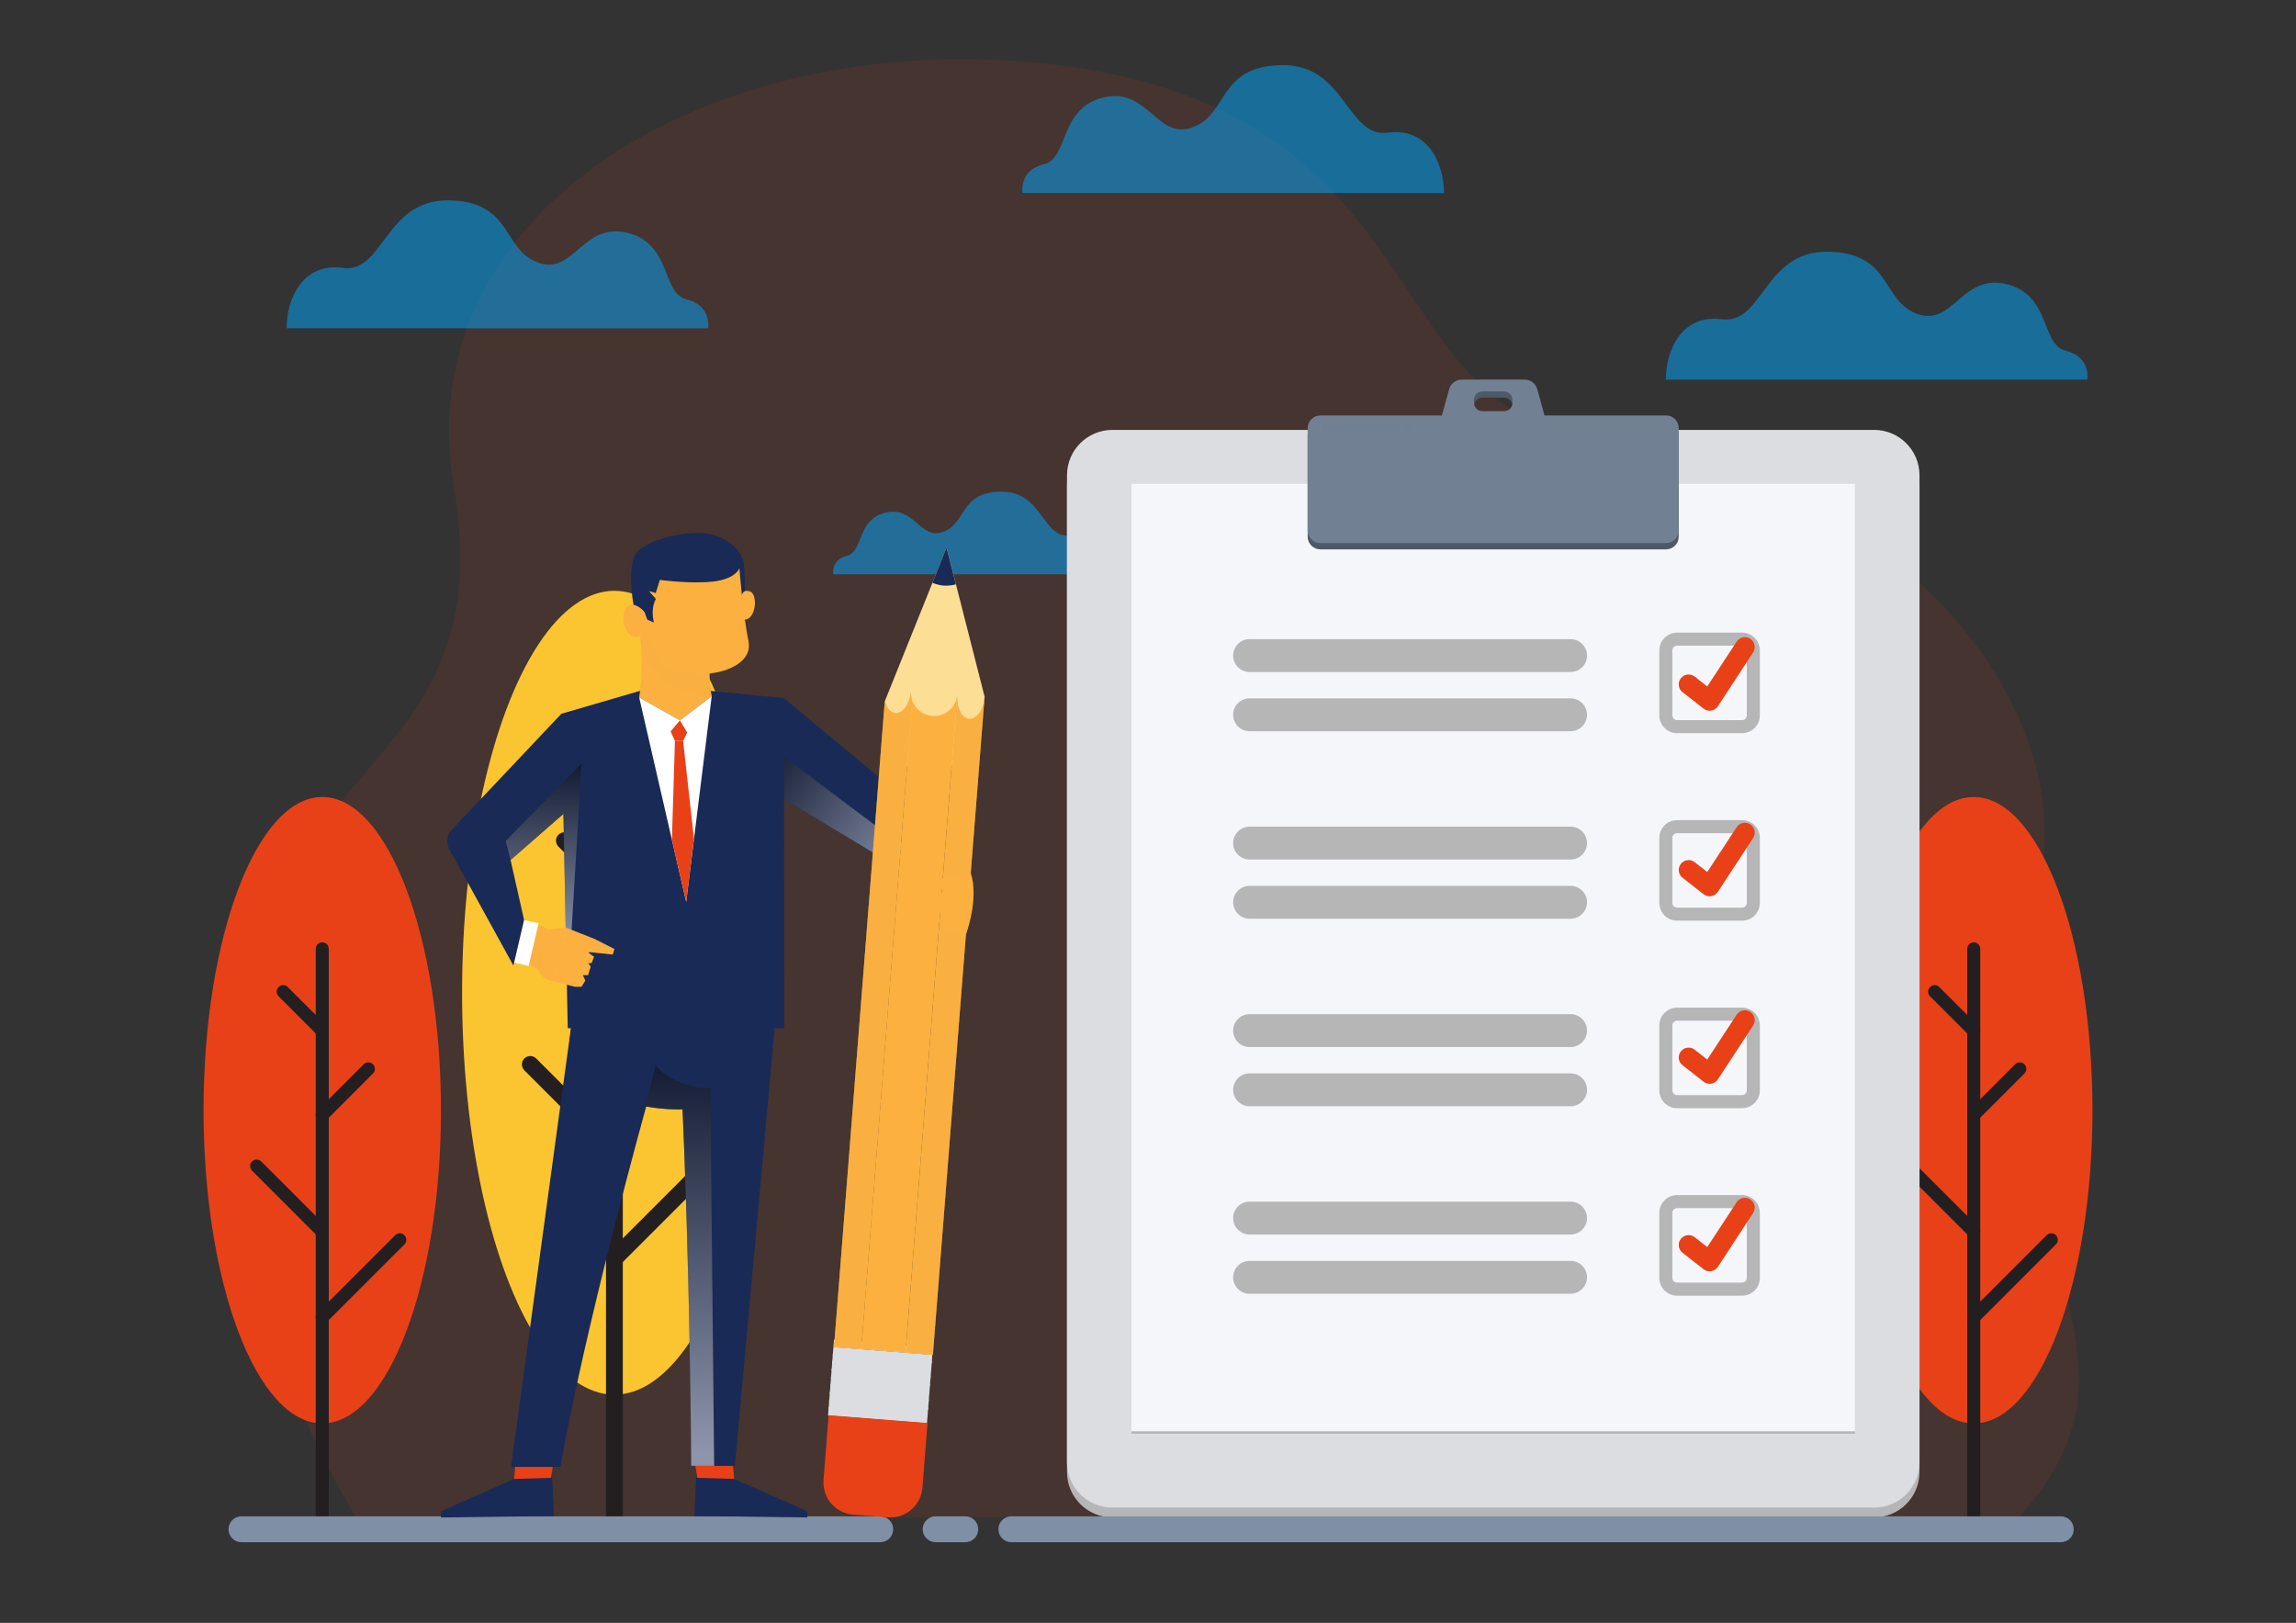 <?xml version="1.0" encoding="utf-8"?>
<!-- Generator: Adobe Illustrator 25.4.1, SVG Export Plug-In . SVG Version: 6.00 Build 0)  -->
<svg version="1.1" xmlns="http://www.w3.org/2000/svg" xmlns:xlink="http://www.w3.org/1999/xlink" x="0px" y="0px"
	 viewBox="0 0 500 353.38" style="enable-background:new 0 0 500 353.38;" xml:space="preserve">
<rect x="0" y="0" width="500" height="353.38" fill="#333333" stroke="none"/>
<style type="text/css">
	.st0{display:none;}
	.st1{display:inline;opacity:0.3;fill:#DCDDE1;}
	.st2{opacity:0.1;fill:#E84118;}
	.st3{fill:#E84118;}
	.st4{fill:#231F20;}
	.st5{fill:#FBC531;}
	.st6{fill:#7F8FA6;}
	.st7{opacity:0.5;fill:#00A8FF;}
	.st8{fill:#B6B6B7;}
	.st9{fill:#DCDDE1;}
	.st10{fill:#F5F6FA;}
	.st11{fill:#4D5966;}
	.st12{fill:#718093;}
	.st13{opacity:0.5;fill:#718093;}
	.st14{fill:#192A56;}
	.st15{opacity:0.5;fill:url(#XMLID_00000181789337680442671440000010645698297554659253_);}
	.st16{fill:#FCDE95;}
	.st17{fill:#FBB040;}
	.st18{opacity:0.5;fill:#FBB040;}
	.st19{opacity:0.8;fill:#FBB040;}
	.st20{fill:#FFFFFF;}
	.st21{opacity:0.5;fill:url(#XMLID_00000008114891359753030540000012371783663916029845_);}
	.st22{opacity:0.5;fill:url(#XMLID_00000061453237186870978800000000881563809033572993_);}
</style>
<g id="BACKGROUND" class="st0">
	<rect id="XMLID_1_" y="-83.19" class="st1" width="500" height="500"/>
</g>
<g id="OBJECTS">
	<g id="XMLID_12_">
		<path id="XMLID_34_" class="st2" d="M77.59,330.42c0,0-37.34-58.31-25.32-112.74c12.03-54.43,56.34-53.31,46.53-111.78
			c-9.82-58.47,52.36-97.25,121.83-92.65c95.57,6.33,76.58,78.48,128.48,82.28c51.9,3.8,104.92,51.62,94.94,97.36
			c-17.09,78.29,30.38,98.79-4.43,137.51L77.59,330.42z"/>
		<g id="XMLID_132_">
			<ellipse id="XMLID_37_" class="st3" cx="70.18" cy="241.74" rx="25.85" ry="68.2"/>
			<g id="XMLID_106_">
				<path id="XMLID_48_" class="st4" d="M70.18,332.06c-0.79,0-1.42-0.64-1.42-1.42V206.61c0-0.79,0.64-1.42,1.42-1.42
					c0.79,0,1.42,0.64,1.42,1.42v124.03C71.6,331.43,70.97,332.06,70.18,332.06z"/>
				<path id="XMLID_102_" class="st4" d="M70.18,288.28c-0.36,0-0.73-0.14-1.01-0.42c-0.56-0.56-0.56-1.46,0-2.01l16.89-16.89
					c0.56-0.56,1.46-0.56,2.01,0s0.56,1.46,0,2.01l-16.89,16.89C70.91,288.14,70.54,288.28,70.18,288.28z"/>
				<path id="XMLID_105_" class="st4" d="M70.18,269.61c-0.36,0-0.73-0.14-1.01-0.42l-14.28-14.28c-0.56-0.56-0.56-1.46,0-2.01
					c0.56-0.56,1.46-0.56,2.01,0l14.28,14.28c0.56,0.56,0.56,1.46,0,2.01C70.91,269.47,70.54,269.61,70.18,269.61z"/>
				<path id="XMLID_166_" class="st4" d="M70.18,244.21c-0.36,0-0.73-0.14-1.01-0.42c-0.56-0.56-0.56-1.46,0-2.01l10.04-10.04
					c0.56-0.56,1.46-0.56,2.01,0c0.56,0.56,0.56,1.46,0,2.01L71.19,243.8C70.91,244.07,70.54,244.21,70.18,244.21z"/>
				<path id="XMLID_175_" class="st4" d="M70.18,225.86c-0.36,0-0.73-0.14-1.01-0.42l-8.5-8.5c-0.56-0.56-0.56-1.46,0-2.01
					c0.56-0.56,1.46-0.56,2.01,0l8.5,8.5c0.56,0.56,0.56,1.46,0,2.01C70.91,225.72,70.54,225.86,70.18,225.86z"/>
			</g>
		</g>
		<g id="XMLID_45_">
			<ellipse id="XMLID_186_" class="st3" cx="429.82" cy="241.74" rx="25.85" ry="68.2"/>
			<g id="XMLID_179_">
				<path id="XMLID_184_" class="st4" d="M429.82,332.06c-0.79,0-1.42-0.64-1.42-1.42V206.61c0-0.79,0.64-1.42,1.42-1.42
					s1.42,0.64,1.42,1.42v124.03C431.24,331.43,430.61,332.06,429.82,332.06z"/>
				<path id="XMLID_183_" class="st4" d="M429.82,288.28c-0.36,0-0.73-0.14-1.01-0.42c-0.56-0.56-0.56-1.46,0-2.01l16.89-16.89
					c0.56-0.56,1.46-0.56,2.01,0c0.56,0.56,0.56,1.46,0,2.01l-16.89,16.89C430.55,288.14,430.18,288.28,429.82,288.28z"/>
				<path id="XMLID_182_" class="st4" d="M429.82,269.61c-0.36,0-0.73-0.14-1.01-0.42l-14.28-14.28c-0.56-0.56-0.56-1.46,0-2.01
					c0.56-0.56,1.46-0.56,2.01,0l14.28,14.28c0.56,0.56,0.56,1.46,0,2.01C430.55,269.47,430.18,269.61,429.82,269.61z"/>
				<path id="XMLID_181_" class="st4" d="M429.82,244.21c-0.36,0-0.73-0.14-1.01-0.42c-0.56-0.56-0.56-1.46,0-2.01l10.04-10.04
					c0.56-0.56,1.46-0.56,2.01,0c0.56,0.56,0.56,1.46,0,2.01l-10.04,10.04C430.55,244.07,430.18,244.21,429.82,244.21z"/>
				<path id="XMLID_180_" class="st4" d="M429.82,225.86c-0.36,0-0.73-0.14-1.01-0.42l-8.5-8.5c-0.56-0.56-0.56-1.46,0-2.01
					c0.56-0.56,1.46-0.56,2.01,0l8.5,8.5c0.56,0.56,0.56,1.46,0,2.01C430.55,225.72,430.18,225.86,429.82,225.86z"/>
			</g>
		</g>
		<g id="XMLID_168_">
			<ellipse id="XMLID_177_" class="st5" cx="133.8" cy="216.16" rx="33.17" ry="87.52"/>
			<g id="XMLID_169_">
				<path id="XMLID_173_" class="st4" d="M133.8,332.06c-1.01,0-1.83-0.82-1.83-1.83V171.09c0-1.01,0.82-1.83,1.83-1.83
					c1.01,0,1.83,0.82,1.83,1.83v159.15C135.63,331.24,134.81,332.06,133.8,332.06z"/>
				<path id="XMLID_172_" class="st4" d="M133.8,275.88c-0.47,0-0.94-0.18-1.29-0.54c-0.71-0.71-0.71-1.87,0-2.58l21.67-21.67
					c0.71-0.71,1.87-0.71,2.58,0c0.71,0.71,0.71,1.87,0,2.58l-21.67,21.67C134.74,275.7,134.27,275.88,133.8,275.88z"/>
				<path id="XMLID_171_" class="st4" d="M133.8,251.92c-0.47,0-0.94-0.18-1.29-0.54l-18.32-18.32c-0.71-0.71-0.71-1.87,0-2.58
					c0.71-0.71,1.87-0.71,2.58,0l18.32,18.32c0.71,0.71,0.71,1.87,0,2.58C134.74,251.74,134.27,251.92,133.8,251.92z"/>
				<path id="XMLID_170_" class="st4" d="M133.8,219.34c-0.47,0-0.94-0.18-1.29-0.54c-0.71-0.71-0.71-1.87,0-2.58l12.88-12.88
					c0.71-0.71,1.87-0.71,2.58,0c0.71,0.71,0.71,1.87,0,2.58L135.1,218.8C134.74,219.16,134.27,219.34,133.8,219.34z"/>
				<path id="XMLID_178_" class="st4" d="M133.8,195.78c-0.47,0-0.94-0.18-1.29-0.54l-10.9-10.9c-0.71-0.71-0.71-1.87,0-2.58
					c0.71-0.71,1.87-0.71,2.58,0l10.9,10.9c0.71,0.71,0.71,1.87,0,2.58C134.74,195.61,134.27,195.78,133.8,195.78z"/>
			</g>
		</g>
		<path id="XMLID_22_" class="st6" d="M52.58,335.81h139.11c1.56,0,2.82-1.26,2.82-2.82l0,0c0-1.56-1.26-2.82-2.82-2.82H52.58
			c-1.56,0-2.82,1.26-2.82,2.82l0,0C49.76,334.54,51.03,335.81,52.58,335.81z"/>
		<path id="XMLID_41_" class="st7" d="M181.46,125.06c0,0-0.58-3.17,3.01-4.06c3.59-0.89,2.05-7.84,8.36-9.38
			c6.31-1.54,7.55,6.09,12.61,4.18c5.06-1.9,3.54-8.62,12.54-8.75c9-0.13,9.14,10.27,14.9,9.51c5.76-0.76,7.92,4.44,7.92,8.49
			H181.46z"/>
		<path id="XMLID_20_" class="st6" d="M203.75,335.81h6.46c1.56,0,2.82-1.26,2.82-2.82l0,0c0-1.56-1.26-2.82-2.82-2.82h-6.46
			c-1.56,0-2.82,1.26-2.82,2.82l0,0C200.93,334.54,202.19,335.81,203.75,335.81z"/>
		<g id="XMLID_103_">
			<g id="XMLID_31_">
				<path id="XMLID_23_" class="st8" d="M408.13,330.4H242.24c-5.46,0-9.88-4.43-9.88-9.88V105.63c0-5.46,4.43-9.88,9.88-9.88
					h165.89c5.46,0,9.88,4.43,9.88,9.88v214.89C418.01,325.98,413.59,330.4,408.13,330.4z"/>
				<path id="XMLID_2_" class="st9" d="M408.13,328.27H242.24c-5.46,0-9.88-4.43-9.88-9.88V103.49c0-5.46,4.43-9.88,9.88-9.88
					h165.89c5.46,0,9.88,4.43,9.88,9.88v214.89C418.01,323.84,413.59,328.27,408.13,328.27z"/>
				<rect id="XMLID_11_" x="246.39" y="105.89" class="st8" width="157.58" height="206.29"/>
				<rect id="XMLID_3_" x="246.39" y="105.36" class="st10" width="157.58" height="206.29"/>
				<path id="XMLID_4_" class="st11" d="M362.82,91.82h-26.47l-1.57-5.69c-0.34-1.25-1.48-2.12-2.78-2.12h-13.65
					c-1.3,0-2.44,0.87-2.78,2.12l-1.57,5.69h-26.47c-1.52,0-2.76,1.23-2.76,2.76v22.28c0,1.52,1.23,2.76,2.76,2.76h75.28
					c1.52,0,2.76-1.23,2.76-2.76V94.58C365.58,93.05,364.35,91.82,362.82,91.82z M320.99,88.42c0-1.01,0.82-1.83,1.83-1.83h4.73
					c1.01,0,1.83,0.82,1.83,1.83v0.64c0,1.01-0.82,1.83-1.83,1.83h-4.73c-1.01,0-1.83-0.82-1.83-1.83V88.42z"/>
				<path id="XMLID_10_" class="st12" d="M362.82,90.46h-26.47l-1.57-5.69c-0.34-1.25-1.48-2.12-2.78-2.12h-13.65
					c-1.3,0-2.44,0.87-2.78,2.12l-1.57,5.69h-26.47c-1.52,0-2.76,1.23-2.76,2.76v22.28c0,1.52,1.23,2.76,2.76,2.76h75.28
					c1.52,0,2.76-1.23,2.76-2.76V93.22C365.58,91.69,364.35,90.46,362.82,90.46z M320.99,87.06c0-1.01,0.82-1.83,1.83-1.83h4.73
					c1.01,0,1.83,0.82,1.83,1.83v0.64c0,1.01-0.82,1.83-1.83,1.83h-4.73c-1.01,0-1.83-0.82-1.83-1.83V87.06z"/>
				<g id="XMLID_30_">
					<g id="XMLID_26_">
						<path id="XMLID_9_" class="st8" d="M342.03,146.33h-69.91c-1.97,0-3.58-1.61-3.58-3.58l0,0c0-1.97,1.61-3.58,3.58-3.58h69.91
							c1.97,0,3.58,1.61,3.58,3.58l0,0C345.61,144.72,344,146.33,342.03,146.33z"/>
						<path id="XMLID_13_" class="st8" d="M342.03,159.22h-69.91c-1.97,0-3.58-1.61-3.58-3.58l0,0c0-1.97,1.61-3.58,3.58-3.58h69.91
							c1.97,0,3.58,1.61,3.58,3.58l0,0C345.61,157.61,344,159.22,342.03,159.22z"/>
						<path id="XMLID_15_" class="st8" d="M342.03,187.16h-69.91c-1.97,0-3.58-1.61-3.58-3.58l0,0c0-1.97,1.61-3.58,3.58-3.58h69.91
							c1.97,0,3.58,1.61,3.58,3.58l0,0C345.61,185.55,344,187.16,342.03,187.16z"/>
						<path id="XMLID_14_" class="st8" d="M342.03,200.05h-69.91c-1.97,0-3.58-1.61-3.58-3.58l0,0c0-1.97,1.61-3.58,3.58-3.58h69.91
							c1.97,0,3.58,1.61,3.58,3.58l0,0C345.61,198.44,344,200.05,342.03,200.05z"/>
						<path id="XMLID_17_" class="st8" d="M342.03,227.99h-69.91c-1.97,0-3.58-1.61-3.58-3.58l0,0c0-1.97,1.61-3.58,3.58-3.58h69.91
							c1.97,0,3.58,1.61,3.58,3.58l0,0C345.61,226.37,344,227.99,342.03,227.99z"/>
						<path id="XMLID_16_" class="st8" d="M342.03,240.88h-69.91c-1.97,0-3.58-1.61-3.58-3.58l0,0c0-1.97,1.61-3.58,3.58-3.58h69.91
							c1.97,0,3.58,1.61,3.58,3.58l0,0C345.61,239.27,344,240.88,342.03,240.88z"/>
						<path id="XMLID_24_" class="st8" d="M342.03,268.81h-69.91c-1.97,0-3.58-1.61-3.58-3.58l0,0c0-1.97,1.61-3.58,3.58-3.58h69.91
							c1.97,0,3.58,1.61,3.58,3.58l0,0C345.61,267.2,344,268.81,342.03,268.81z"/>
						<path id="XMLID_19_" class="st8" d="M342.03,281.71h-69.91c-1.97,0-3.58-1.61-3.58-3.58l0,0c0-1.97,1.61-3.58,3.58-3.58h69.91
							c1.97,0,3.58,1.61,3.58,3.58l0,0C345.61,280.09,344,281.71,342.03,281.71z"/>
					</g>
					<path id="XMLID_28_" class="st8" d="M379.37,159.64h-14.15c-2.14,0-3.87-1.74-3.87-3.87v-14.15c0-2.14,1.74-3.87,3.87-3.87
						h14.15c2.14,0,3.87,1.74,3.87,3.87v14.15C383.25,157.91,381.51,159.64,379.37,159.64z M365.22,140.59
						c-0.57,0-1.03,0.46-1.03,1.03v14.15c0,0.57,0.46,1.03,1.03,1.03h14.15c0.57,0,1.03-0.46,1.03-1.03v-14.15
						c0-0.57-0.46-1.03-1.03-1.03H365.22z"/>
					<path id="XMLID_29_" class="st8" d="M379.37,200.47h-14.15c-2.14,0-3.87-1.74-3.87-3.87v-14.15c0-2.14,1.74-3.87,3.87-3.87
						h14.15c2.14,0,3.87,1.74,3.87,3.87v14.15C383.25,198.73,381.51,200.47,379.37,200.47z M365.22,181.42
						c-0.57,0-1.03,0.46-1.03,1.03v14.15c0,0.57,0.46,1.03,1.03,1.03h14.15c0.57,0,1.03-0.46,1.03-1.03v-14.15
						c0-0.57-0.46-1.03-1.03-1.03H365.22z"/>
					<path id="XMLID_42_" class="st8" d="M379.37,241.3h-14.15c-2.14,0-3.87-1.74-3.87-3.87v-14.15c0-2.14,1.74-3.87,3.87-3.87
						h14.15c2.14,0,3.87,1.74,3.87,3.87v14.15C383.25,239.56,381.51,241.3,379.37,241.3z M365.22,222.25
						c-0.57,0-1.03,0.46-1.03,1.03v14.15c0,0.57,0.46,1.03,1.03,1.03h14.15c0.57,0,1.03-0.46,1.03-1.03v-14.15
						c0-0.57-0.46-1.03-1.03-1.03H365.22z"/>
					<path id="XMLID_190_" class="st8" d="M379.37,282.13h-14.15c-2.14,0-3.87-1.74-3.87-3.87V264.1c0-2.14,1.74-3.87,3.87-3.87
						h14.15c2.14,0,3.87,1.74,3.87,3.87v14.15C383.25,280.39,381.51,282.13,379.37,282.13z M365.22,263.07
						c-0.57,0-1.03,0.46-1.03,1.03v14.15c0,0.57,0.46,1.03,1.03,1.03h14.15c0.57,0,1.03-0.46,1.03-1.03V264.1
						c0-0.57-0.46-1.03-1.03-1.03H365.22z"/>
					<path id="XMLID_35_" class="st3" d="M372.3,154.75c-0.48,0-0.95-0.16-1.33-0.46l-4.57-3.58c-0.93-0.73-1.1-2.08-0.36-3.02
						c0.73-0.93,2.08-1.1,3.02-0.36l2.73,2.14l6.4-9.76c0.65-0.99,1.99-1.27,2.97-0.62c0.99,0.65,1.27,1.98,0.62,2.98l-7.68,11.72
						c-0.33,0.5-0.86,0.84-1.45,0.94C372.53,154.74,372.41,154.75,372.3,154.75z"/>
					<path id="XMLID_38_" class="st3" d="M372.3,195.16c-0.48,0-0.95-0.16-1.33-0.46l-4.57-3.58c-0.93-0.73-1.1-2.08-0.36-3.02
						c0.73-0.93,2.08-1.1,3.02-0.36l2.73,2.14l6.4-9.76c0.65-0.99,1.99-1.27,2.97-0.62c0.99,0.65,1.27,1.98,0.62,2.98l-7.68,11.72
						c-0.33,0.5-0.86,0.84-1.45,0.94C372.53,195.16,372.41,195.16,372.3,195.16z"/>
					<path id="XMLID_43_" class="st3" d="M372.3,235.99c-0.48,0-0.95-0.16-1.33-0.46l-4.57-3.58c-0.93-0.73-1.1-2.08-0.36-3.02
						c0.73-0.93,2.08-1.1,3.02-0.36l2.73,2.14l6.4-9.76c0.65-0.99,1.99-1.27,2.97-0.62c0.99,0.65,1.27,1.98,0.62,2.98l-7.68,11.72
						c-0.33,0.5-0.86,0.85-1.45,0.94C372.53,235.98,372.41,235.99,372.3,235.99z"/>
					<path id="XMLID_46_" class="st3" d="M372.3,276.82c-0.48,0-0.95-0.16-1.33-0.46l-4.57-3.58c-0.93-0.73-1.1-2.08-0.36-3.02
						c0.73-0.93,2.08-1.1,3.02-0.36l2.73,2.14l6.4-9.76c0.65-0.99,1.99-1.27,2.97-0.62c0.99,0.65,1.27,1.98,0.62,2.97l-7.68,11.72
						c-0.33,0.5-0.86,0.85-1.45,0.94C372.53,276.81,372.41,276.82,372.3,276.82z"/>
				</g>
				<g id="XMLID_32_">
					<path id="XMLID_21_" class="st13" d="M304.06,93.94h-15.54c-0.41,0-0.74-0.33-0.74-0.74l0,0c0-0.41,0.33-0.74,0.74-0.74h15.54
						c0.41,0,0.74,0.33,0.74,0.74l0,0C304.8,93.61,304.47,93.94,304.06,93.94z"/>
					<path id="XMLID_25_" class="st13" d="M306.64,93.94h-0.33c-0.41,0-0.74-0.33-0.74-0.74l0,0c0-0.41,0.33-0.74,0.74-0.74h0.33
						c0.41,0,0.74,0.33,0.74,0.74l0,0C307.38,93.61,307.05,93.94,306.64,93.94z"/>
				</g>
			</g>
			<g id="XMLID_57_">
				<path id="XMLID_59_" class="st3" d="M159.52,318l0.36,4.03c-1.93,1.83-4.78,1.97-7.87,0.47l-0.91-4.98L159.52,318z"/>
				<polygon id="XMLID_55_" class="st14" points="159.87,322.03 175.81,329.07 175.81,330.42 151.21,330.1 151.6,321.79 				"/>
				<path id="XMLID_86_" class="st3" d="M112.32,318l-0.36,4.03c1.93,1.83,4.78,1.97,7.87,0.47l0.91-4.98L112.32,318z"/>
				<path id="XMLID_88_" class="st14" d="M125.06,217.84l-1.9,16.77c0,0,11.71,6.96,24.53,6.96c12.82,0,19.46-4.27,19.46-4.27
					l2.06-19.62L125.06,217.84z"/>
				<polygon id="XMLID_82_" class="st14" points="170.71,152.03 199.37,175.85 197.94,190.44 166.91,171.67 				"/>
				
					<linearGradient id="XMLID_00000043440286860872198010000005897652524264950715_" gradientUnits="userSpaceOnUse" x1="198.336" y1="190.388" x2="164" y2="163.963">
					<stop  offset="0" style="stop-color:#FFFFFF"/>
					<stop  offset="1" style="stop-color:#000000"/>
				</linearGradient>
				<polygon id="XMLID_53_" style="opacity:0.5;fill:url(#XMLID_00000043440286860872198010000005897652524264950715_);" points="
					170.71,173.97 170.72,164.79 197.22,184.69 192.67,187.19 				"/>
				<g id="XMLID_75_">
					<path id="XMLID_65_" class="st16" d="M214.42,151.71l-8.28-32.47l-13.47,33.49l4.85,14.34l9.74-0.24
						C207.25,166.83,213.73,160.53,214.42,151.71z"/>
					
						<rect id="XMLID_64_" x="181" y="294.11" transform="matrix(-0.997 -0.078 0.078 -0.997 359.385 617.255)" class="st9" width="21.61" height="14.94"/>
					
						<rect id="XMLID_67_" x="181.65" y="292.52" transform="matrix(-0.997 -0.078 0.078 -0.997 361.325 600.829)" class="st9" width="21.61" height="1.61"/>
					<path id="XMLID_70_" class="st3" d="M185.79,329.8l7.54,0.59c3.86,0.3,7.24-2.58,7.55-6.45l1.11-14.08l-21.54-1.69l-1.11,14.08
						C179.04,326.12,181.92,329.5,185.79,329.8z"/>
					<g id="XMLID_73_">
						
							<rect id="XMLID_72_" x="180.54" y="307.19" transform="matrix(-0.997 -0.078 0.078 -0.997 358.002 628.952)" class="st9" width="21.61" height="0.53"/>
						
							<rect id="XMLID_74_" x="180.67" y="305.51" transform="matrix(-0.997 -0.078 0.078 -0.997 358.396 625.611)" class="st9" width="21.61" height="0.53"/>
						
							<rect id="XMLID_77_" x="180.8" y="303.83" transform="matrix(-0.997 -0.078 0.078 -0.997 358.791 622.269)" class="st9" width="21.61" height="0.53"/>
						
							<rect id="XMLID_83_" x="180.93" y="302.15" transform="matrix(-0.997 -0.078 0.078 -0.997 359.187 618.926)" class="st9" width="21.61" height="0.53"/>
						
							<rect id="XMLID_89_" x="181.07" y="300.47" transform="matrix(-0.997 -0.078 0.078 -0.997 359.582 615.584)" class="st9" width="21.61" height="0.53"/>
						
							<rect id="XMLID_92_" x="181.2" y="298.8" transform="matrix(-0.997 -0.078 0.078 -0.997 359.976 612.243)" class="st9" width="21.61" height="0.53"/>
						
							<rect id="XMLID_95_" x="181.33" y="297.12" transform="matrix(-0.997 -0.078 0.078 -0.997 360.371 608.901)" class="st9" width="21.61" height="0.53"/>
						
							<rect id="XMLID_98_" x="181.46" y="295.44" transform="matrix(-0.997 -0.078 0.078 -0.997 360.767 605.558)" class="st9" width="21.61" height="0.53"/>
					</g>
					<path id="XMLID_84_" class="st17" d="M203.01,155.9c-2.05-0.16-3.71-1.52-4.36-3.34l-11.1,141.19l9.66,0.76l11.24-143.01
						c0-0.09,0-0.17,0-0.26C208.24,154.03,205.81,156.12,203.01,155.9z"/>
					<path id="XMLID_87_" class="st17" d="M194.99,155.27c-1.05-0.08-1.9-1.09-2.32-2.54l-11.05,140.55l5.94,0.47l11.1-141.19
						c-0.24-0.66-0.35-1.37-0.29-2.11C198.14,153.24,196.63,155.4,194.99,155.27z"/>
					<path id="XMLID_85_" class="st18" d="M194.99,155.27c-1.05-0.08-1.9-1.09-2.32-2.54l-11.05,140.55l5.94,0.47l11.1-141.19
						c-0.24-0.66-0.35-1.37-0.29-2.11C198.14,153.24,196.63,155.4,194.99,155.27z"/>
					<path id="XMLID_112_" class="st17" d="M211.04,156.53c-1.59-0.13-2.71-2.35-2.58-5.03l-11.24,143.01l5.94,0.47l11.26-143.27
						C214.2,154.5,212.69,156.66,211.04,156.53z"/>
					<path id="XMLID_111_" class="st18" d="M211.04,156.53c-1.59-0.13-2.71-2.35-2.58-5.03l-11.24,143.01l5.94,0.47l11.26-143.27
						C214.2,154.5,212.69,156.66,211.04,156.53z"/>
					<path id="XMLID_78_" class="st14" d="M206.13,119.24l-3.08,7.66c0.76,0.31,1.57,0.54,2.43,0.61c0.93,0.07,1.83-0.05,2.69-0.27
						L206.13,119.24z"/>
				</g>
				<polygon id="XMLID_61_" class="st14" points="139.38,150.43 122.25,155.42 123.64,223.89 170.79,223.89 170.71,152.03 
					154.77,150.43 				"/>
				<g id="XMLID_56_">
					<path id="XMLID_58_" class="st17" d="M139.19,136.9c0,0,1.25,6.51,0,14.97l8.87,4.99l6.93-5.27c0,0-1.11-4.23,0-9.77
						l-8.59-7.21l-5.2,1.46L139.19,136.9z"/>
					<path id="XMLID_68_" class="st18" d="M154.99,141.82l-8.59-7.21l-5.2,1.46l-2.01,0.83c0,0,0.01,0.03,0.01,0.08
						c0,0.01,0,0.02,0.01,0.03c0.24,1.39,0.33,2.81,0.46,4.22c0.2,2.05,1.87,4.07,3.28,5.49c2.17,2.2,4.95,3.72,7.89,4.62
						c1.12,0.34,2.27,0.6,3.43,0.79l0.72-0.55C154.99,151.59,153.88,147.36,154.99,141.82z"/>
					<path id="XMLID_54_" class="st14" d="M162.27,129.79c0,0-0.14-6.76-0.32-7.4c-0.48-1.71-1.73-4.08-5.98-5.73
						c-4.3-1.66-13.86,0.35-16.98,3.26c-3.06,2.86-0.66,13.86-0.66,13.86l5.16,4.01l4.92-1.18l2.63-9.08L162.27,129.79z"/>
					<path id="XMLID_36_" class="st17" d="M161.03,123.74c0,0,0.65,9.22,1.98,15.95c1.25,6.34-10.68,8.83-17.18,5.88
						c-0.78-0.35-1.45-0.91-1.95-1.6c-0.88-1.21-2.27-3.58-3.23-7.28c0,0-0.23,2.1-2.31,1.96c-2.91-0.19-3.28-6.01-1.48-6.79
						c1.8-0.79,3.51,1.43,3.51,1.43l0.6,1.65l1.43,0.61c-0.42-1.85-0.39-3.59,0.42-5.13l-1.48-1.71l1.46,0.42l0.9-2.86
						c0,0,6.55,0.91,11.5,0.37C160.23,126.09,161.03,123.74,161.03,123.74z"/>
					<path id="XMLID_33_" class="st17" d="M161.46,130.02c0,0,0.09-1.94,1.92-1.21c1.83,0.73,1.17,6.81-1.73,6.04L161.46,130.02z"/>
					<path id="XMLID_60_" class="st19" d="M156.8,132.7c0,0,0.32,2.92,1.28,4.37c0.96,1.45-1.69,1.85-3.02,1.07
						c0,0,0.41,0.95,1.85,0.91s2.03-0.82,1.93-1.41C158.75,137.03,157.53,135.89,156.8,132.7z"/>
				</g>
				<polygon id="XMLID_62_" class="st20" points="139.19,151.86 149.43,196.36 154.99,151.59 148.06,156.85 				"/>
				<polygon id="XMLID_66_" class="st17" points="119.5,202.37 116.2,201.01 113.23,208.84 117.09,211.02 				"/>
				
					<rect id="XMLID_79_" x="113" y="200.54" transform="matrix(0.974 0.227 -0.227 0.974 49.593 -20.659)" class="st20" width="3.24" height="9.52"/>
				<polygon id="XMLID_81_" class="st14" points="114.12,200.3 110.66,184.92 106.27,183.14 98.79,186.59 111.8,210.24 				"/>
				<path id="XMLID_80_" class="st14" d="M122.25,155.42l-24.4,25.83c0,0-1.42,2.37,0.95,5.34l10.32,2.49l18.16-15.86
					C127.28,173.21,128.97,163.96,122.25,155.42z"/>
				<path id="XMLID_91_" class="st14" d="M169.05,219.97l-9.02,99.21h-9.49c0,0-0.24-43.2-2.14-82.83L169.05,219.97z"/>
				<path id="XMLID_90_" class="st14" d="M124.9,219.73l-13.61,99.69h10.76c0,0,4.03-25.4,19.62-81.96L124.9,219.73z"/>
				<polygon id="XMLID_94_" class="st14" points="111.97,322.03 96.03,329.07 96.03,330.42 120.63,330.1 120.24,321.79 				"/>
				
					<linearGradient id="XMLID_00000067932203026979179670000006159861539003649456_" gradientUnits="userSpaceOnUse" x1="148.053" y1="316.098" x2="148.053" y2="226.424">
					<stop  offset="0" style="stop-color:#FFFFFF"/>
					<stop  offset="1" style="stop-color:#000000"/>
				</linearGradient>
				<path id="XMLID_131_" style="opacity:0.5;fill:url(#XMLID_00000067932203026979179670000006159861539003649456_);" d="
					M154.69,236.94c-8.37-0.06-11.93-4.98-11.93-4.98l-2.19,8.95c2.28,0.41,4.68,0.66,7.11,0.66c0.33,0,0.63-0.01,0.95-0.02
					c1.68,38.12,1.9,77.63,1.9,77.63h4.99L154.69,236.94z"/>
				
					<linearGradient id="XMLID_00000099630218362684994950000006627128245394999443_" gradientUnits="userSpaceOnUse" x1="118.376" y1="206.285" x2="118.376" y2="164.617">
					<stop  offset="0" style="stop-color:#FFFFFF"/>
					<stop  offset="1" style="stop-color:#000000"/>
				</linearGradient>
				<polygon id="XMLID_138_" style="opacity:0.5;fill:url(#XMLID_00000099630218362684994950000006627128245394999443_);" points="
					126.64,166.25 110.11,183.14 111.17,187.16 111.23,187.23 122.69,177.22 123.24,204.21 124.27,206.02 				"/>
				<polygon id="XMLID_63_" class="st17" points="123.26,201.99 120.55,213.72 125.17,214.86 129.49,204.45 				"/>
				<path id="XMLID_76_" class="st17" d="M123.26,201.99l-3.76,0.38l-2.41,8.65c0,0,0.8,2.31,3.46,2.7L123.26,201.99z"/>
				<polygon id="XMLID_69_" class="st3" points="148.06,156.85 146.03,159.27 146.98,161.35 148.76,161.35 149.65,159.51 				"/>
				<polygon id="XMLID_71_" class="st3" points="146.98,161.35 146.32,182.82 149.43,196.36 151.13,182.66 148.76,161.35 				"/>
				<polygon id="XMLID_93_" class="st17" points="129.49,204.45 133.8,206.64 133.45,207.85 127.47,207.23 				"/>
				<polygon id="XMLID_97_" class="st17" points="127.9,207.28 129.37,208.32 128.86,209.69 128.11,209.77 128.64,210.44 
					128.07,212.33 126.93,212.33 127.47,213.52 126.64,214.86 125.17,214.86 125.46,209.49 				"/>
				<path id="XMLID_96_" class="st17" d="M211.4,190.07l-8.25,1.58v2.22l5.32-0.32l-3.97,1.11c0,0-0.28,5.62,1.33,7.67l4.53,1.18
					C210.35,203.51,213.25,195.77,211.4,190.07z"/>
			</g>
		</g>
		<path id="XMLID_18_" class="st6" d="M220.24,335.81h228.54c1.56,0,2.82-1.26,2.82-2.82l0,0c0-1.56-1.26-2.82-2.82-2.82H220.24
			c-1.56,0-2.82,1.26-2.82,2.82l0,0C217.42,334.54,218.68,335.81,220.24,335.81z"/>
		<path id="XMLID_39_" class="st7" d="M154.19,71.47c0,0,0.89-4.9-4.65-6.27c-5.55-1.37-3.17-12.12-12.93-14.51
			c-9.76-2.39-11.68,9.41-19.5,6.47c-7.82-2.94-5.47-13.33-19.39-13.53c-13.92-0.2-14.13,15.88-23.05,14.71
			c-8.91-1.18-12.25,6.86-12.25,13.14H154.19z"/>
		<path id="XMLID_40_" class="st7" d="M222.68,42.02c0,0-0.89-4.9,4.65-6.27c5.54-1.37,3.17-12.12,12.93-14.51s11.68,9.41,19.5,6.47
			c7.82-2.94,5.47-13.33,19.39-13.53c13.92-0.2,14.13,15.88,23.05,14.71c8.91-1.18,12.25,6.86,12.25,13.14H222.68z"/>
		<path id="XMLID_44_" class="st7" d="M454.54,82.65c0,0,0.89-4.9-4.65-6.27c-5.55-1.37-3.17-12.12-12.93-14.51
			c-9.76-2.39-11.68,9.41-19.5,6.47c-7.82-2.94-5.47-13.33-19.39-13.53c-13.92-0.2-14.13,15.88-23.05,14.71s-12.25,6.86-12.25,13.14
			H454.54z"/>
	</g>
</g>
<g id="DESIGNED_BY_FREEPIK">
</g>
</svg>
